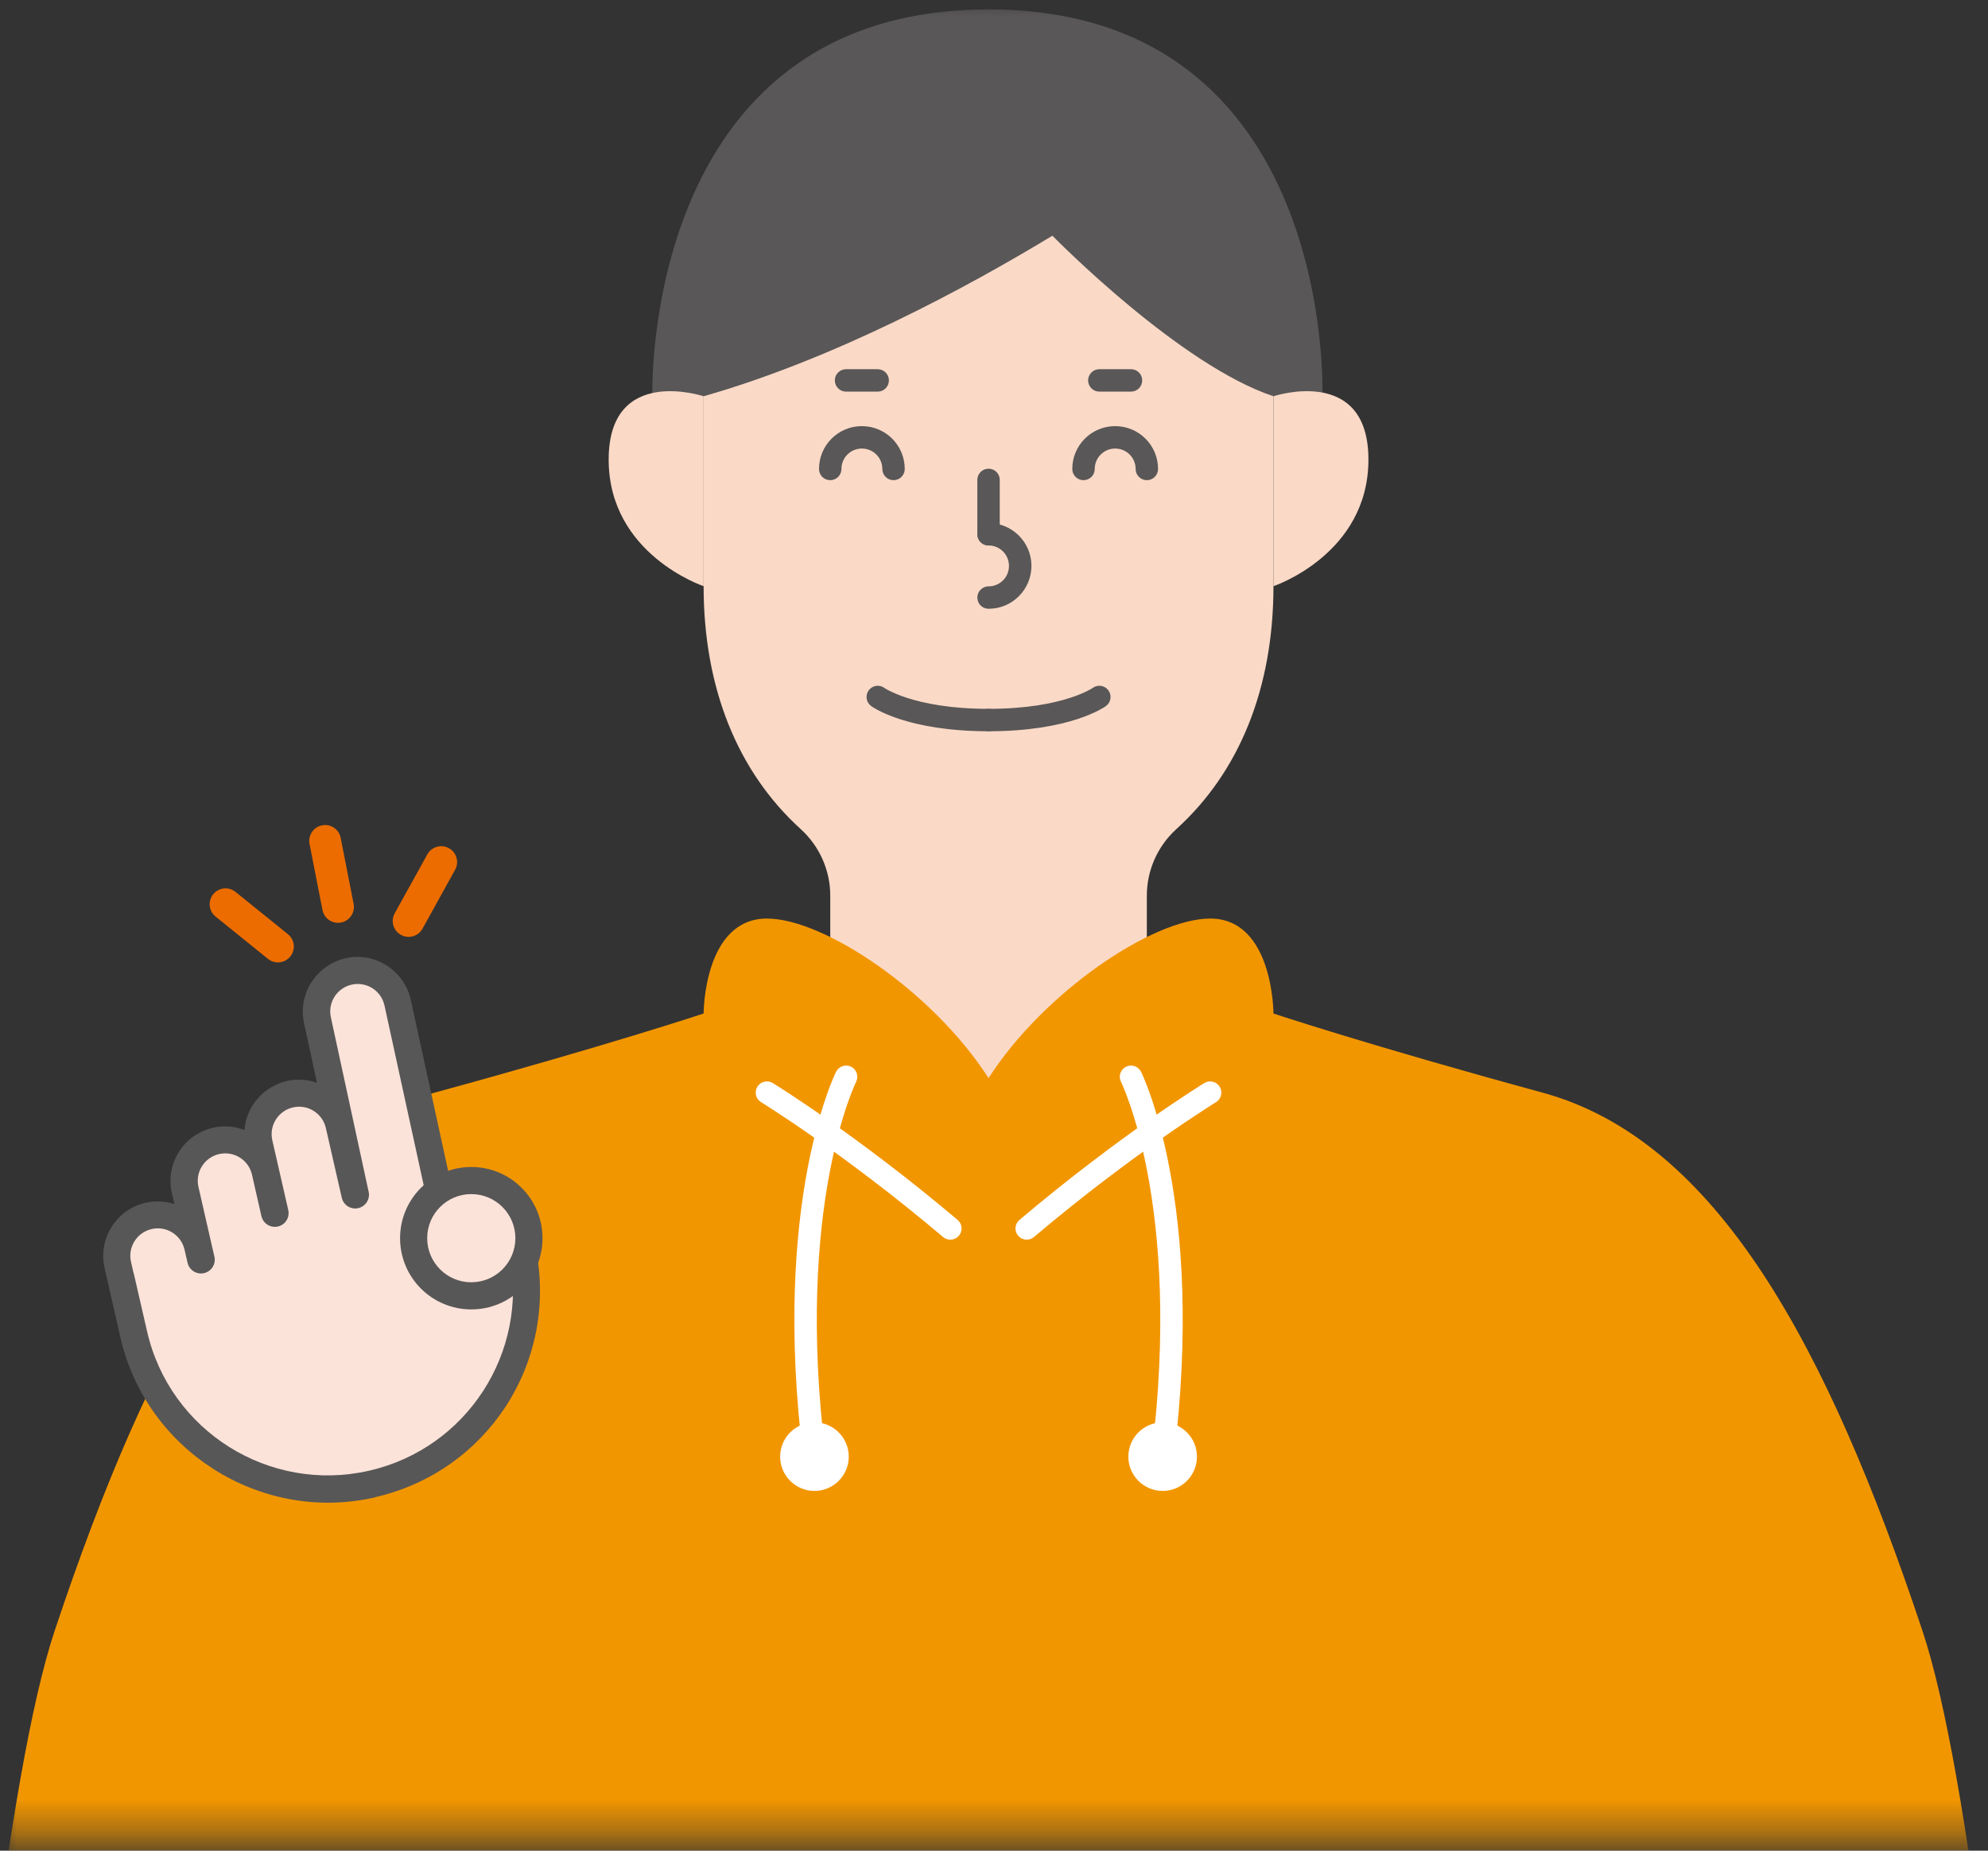 <svg width="58" height="54" viewBox="0 0 58 54" fill="none" xmlns="http://www.w3.org/2000/svg">
<rect x="0" y="0" width="58" height="54" fill="#333333" stroke="none"/>
<mask id="mask0_300_1057" style="mask-type:alpha" maskUnits="userSpaceOnUse" x="0" y="0" width="58" height="54">
<path d="M0 0H58V53.602H0V0Z" fill="#D9D9D9"/>
</mask>
<g mask="url(#mask0_300_1057)">
<path d="M24.223 35.576V26.134C24.223 25.394 23.909 24.691 23.362 24.193C21.51 22.513 20.528 20.061 20.528 17.104V6.021H37.153V17.104C37.153 20.061 36.172 22.513 34.319 24.193C33.772 24.691 33.459 25.394 33.459 26.134V35.576H24.223Z" fill="#FAD9C7"/>
<path d="M25.742 13.684C25.742 13.354 25.476 13.088 25.145 13.088C24.815 13.088 24.549 13.354 24.549 13.684C24.549 13.865 24.402 14.011 24.222 14.011C24.041 14.011 23.895 13.865 23.895 13.684C23.895 12.993 24.453 12.434 25.145 12.434C25.837 12.434 26.396 12.993 26.396 13.684C26.396 13.865 26.25 14.011 26.069 14.011C25.888 14.011 25.742 13.865 25.742 13.684Z" fill="#595757"/>
<path d="M33.132 13.684C33.132 13.354 32.866 13.088 32.535 13.088C32.205 13.088 31.939 13.354 31.939 13.684C31.939 13.865 31.792 14.011 31.611 14.011C31.431 14.011 31.284 13.865 31.284 13.684C31.284 12.993 31.843 12.434 32.535 12.434C33.227 12.434 33.786 12.993 33.786 13.684C33.786 13.865 33.639 14.011 33.459 14.011C33.278 14.011 33.132 13.865 33.132 13.684Z" fill="#595757"/>
<path d="M25.344 20.144C25.45 19.999 25.653 19.966 25.799 20.071V20.071C25.799 20.071 25.8 20.072 25.802 20.073C25.806 20.076 25.814 20.081 25.825 20.088C25.847 20.102 25.885 20.124 25.939 20.151C26.046 20.206 26.217 20.284 26.46 20.362C26.945 20.52 27.719 20.683 28.841 20.683C29.022 20.683 29.168 20.83 29.168 21.01C29.168 21.191 29.022 21.337 28.841 21.337C27.654 21.337 26.812 21.164 26.258 20.985C25.981 20.895 25.777 20.804 25.639 20.733C25.57 20.697 25.518 20.667 25.481 20.644C25.462 20.632 25.447 20.623 25.437 20.616C25.431 20.612 25.427 20.609 25.424 20.607C25.422 20.605 25.42 20.604 25.419 20.603C25.418 20.603 25.418 20.602 25.417 20.602L25.416 20.601L25.416 20.601C25.416 20.6 25.428 20.585 25.608 20.337L25.416 20.601C25.27 20.495 25.238 20.29 25.344 20.144Z" fill="#595757"/>
<path d="M31.883 20.071C32.029 19.966 32.232 19.999 32.338 20.144C32.444 20.29 32.412 20.495 32.266 20.601L32.073 20.337C32.254 20.584 32.265 20.6 32.266 20.601L32.266 20.602C32.265 20.602 32.265 20.602 32.265 20.602C32.264 20.602 32.264 20.603 32.263 20.604C32.262 20.604 32.26 20.605 32.258 20.607C32.255 20.609 32.251 20.612 32.245 20.616C32.234 20.623 32.22 20.633 32.202 20.644C32.164 20.667 32.112 20.697 32.043 20.733C31.905 20.804 31.701 20.895 31.424 20.985C30.87 21.164 30.028 21.337 28.841 21.337C28.66 21.337 28.514 21.191 28.514 21.01C28.514 20.83 28.66 20.683 28.841 20.683C29.963 20.683 30.737 20.52 31.222 20.362C31.465 20.284 31.636 20.206 31.743 20.151C31.797 20.124 31.834 20.102 31.857 20.088C31.868 20.081 31.876 20.076 31.88 20.073C31.882 20.072 31.883 20.071 31.883 20.071Z" fill="#595757"/>
<path d="M28.514 15.589V14.003C28.514 13.822 28.66 13.676 28.841 13.676C29.022 13.676 29.168 13.822 29.168 14.003V15.589C29.168 15.77 29.022 15.916 28.841 15.916C28.66 15.916 28.514 15.77 28.514 15.589Z" fill="#595757"/>
<path d="M29.437 16.513C29.437 16.182 29.172 15.916 28.841 15.916C28.66 15.916 28.514 15.77 28.514 15.589C28.514 15.408 28.66 15.262 28.841 15.262C29.533 15.262 30.092 15.821 30.092 16.513C30.091 17.204 29.533 17.763 28.841 17.763C28.66 17.763 28.514 17.617 28.514 17.436C28.514 17.256 28.66 17.109 28.841 17.109C29.172 17.109 29.437 16.843 29.437 16.513Z" fill="#595757"/>
<path d="M28.84 0.275C18.681 0.275 19.033 11.562 19.033 11.562H20.528C24.379 10.463 28.219 8.382 30.704 6.878C30.886 7.062 34.451 10.663 37.153 11.562H38.582C38.582 11.562 39 0.275 28.84 0.275Z" fill="#595757"/>
<path d="M25.607 10.773C25.788 10.773 25.934 10.919 25.934 11.1C25.934 11.28 25.788 11.427 25.607 11.427H24.684C24.503 11.427 24.356 11.28 24.356 11.1C24.356 10.919 24.503 10.773 24.684 10.773H25.607Z" fill="#595757"/>
<path d="M32.997 10.773C33.178 10.773 33.324 10.919 33.324 11.1C33.324 11.28 33.178 11.427 32.997 11.427H32.073C31.893 11.427 31.746 11.28 31.746 11.1C31.746 10.919 31.893 10.773 32.073 10.773H32.997Z" fill="#595757"/>
<path d="M56.087 47.583C53.316 39.27 50.084 33.267 45.004 31.882C39.924 30.496 37.153 29.573 37.153 29.573C37.153 29.573 37.153 26.802 35.306 26.802C33.635 26.802 30.457 28.94 28.841 31.458C27.224 28.94 24.047 26.802 22.376 26.802C20.528 26.802 20.528 29.573 20.528 29.573C20.528 29.573 17.758 30.496 12.678 31.882C7.598 33.267 4.365 39.27 1.595 47.583C-1.176 55.895 -3.023 91.916 -3.023 91.916H60.705C60.705 91.916 58.858 55.895 56.087 47.583Z" fill="#F29600"/>
<path d="M22.096 31.71C22.19 31.556 22.392 31.508 22.546 31.602L22.375 31.881C22.535 31.62 22.545 31.603 22.546 31.602L22.546 31.602C22.547 31.602 22.547 31.603 22.548 31.603C22.549 31.604 22.551 31.605 22.554 31.607C22.558 31.61 22.566 31.614 22.575 31.62C22.594 31.632 22.622 31.649 22.658 31.672C22.73 31.718 22.837 31.785 22.974 31.875C23.247 32.053 23.641 32.316 24.128 32.657C25.103 33.34 26.449 34.337 27.938 35.595C28.076 35.711 28.093 35.918 27.977 36.056C27.86 36.194 27.654 36.211 27.516 36.095C26.045 34.852 24.715 33.867 23.753 33.193C23.273 32.856 22.884 32.597 22.616 32.423C22.483 32.336 22.379 32.269 22.309 32.225C22.274 32.203 22.248 32.187 22.23 32.176C22.221 32.17 22.215 32.166 22.211 32.164C22.208 32.162 22.207 32.162 22.206 32.161C22.205 32.161 22.205 32.16 22.205 32.16H22.204C22.05 32.066 22.002 31.864 22.096 31.71Z" fill="white"/>
<path d="M35.136 31.602C35.29 31.508 35.491 31.556 35.585 31.71C35.679 31.864 35.631 32.066 35.477 32.16H35.476C35.476 32.16 35.476 32.161 35.475 32.161C35.474 32.161 35.473 32.162 35.471 32.164C35.466 32.166 35.46 32.17 35.451 32.176C35.433 32.187 35.407 32.203 35.372 32.225C35.302 32.269 35.198 32.335 35.065 32.423C34.797 32.597 34.409 32.856 33.928 33.193C32.967 33.867 31.636 34.851 30.165 36.095C30.027 36.211 29.821 36.194 29.704 36.056C29.587 35.918 29.605 35.711 29.743 35.595C31.232 34.337 32.578 33.34 33.553 32.657C34.04 32.316 34.434 32.053 34.708 31.875C34.844 31.785 34.95 31.718 35.023 31.672C35.059 31.649 35.087 31.632 35.106 31.62C35.115 31.614 35.123 31.61 35.127 31.607C35.13 31.605 35.132 31.604 35.133 31.603L35.135 31.602L35.136 31.602Z" fill="white"/>
<path d="M24.392 31.273C24.473 31.111 24.67 31.046 24.831 31.126C24.993 31.207 25.058 31.404 24.978 31.565L24.978 31.565C24.978 31.565 24.978 31.565 24.977 31.566C24.977 31.567 24.976 31.569 24.975 31.572C24.972 31.577 24.968 31.586 24.962 31.599C24.95 31.625 24.932 31.665 24.909 31.719C24.863 31.828 24.797 31.994 24.72 32.218C24.567 32.666 24.369 33.343 24.198 34.25C23.858 36.064 23.629 38.801 24.086 42.462C24.108 42.641 23.981 42.804 23.802 42.827C23.623 42.849 23.459 42.722 23.437 42.543C22.971 38.815 23.203 36.01 23.555 34.129C23.732 33.19 23.938 32.481 24.102 32.005C24.183 31.767 24.255 31.587 24.306 31.465C24.332 31.404 24.353 31.357 24.368 31.325C24.375 31.309 24.381 31.297 24.385 31.288C24.387 31.284 24.389 31.28 24.39 31.278L24.392 31.273V31.273C24.392 31.273 24.394 31.273 24.664 31.408L24.392 31.273Z" fill="white"/>
<path d="M23.761 43.242C24.169 43.242 24.5 42.911 24.5 42.503C24.5 42.095 24.169 41.764 23.761 41.764C23.352 41.764 23.021 42.095 23.021 42.503C23.021 42.911 23.352 43.242 23.761 43.242Z" fill="white"/>
<path d="M24.24 42.503C24.24 42.239 24.026 42.024 23.762 42.024C23.497 42.024 23.283 42.239 23.283 42.503C23.283 42.767 23.497 42.981 23.762 42.981C24.026 42.981 24.239 42.767 24.24 42.503ZM24.762 42.503C24.762 43.055 24.314 43.503 23.762 43.503C23.209 43.503 22.761 43.055 22.761 42.503C22.761 41.95 23.209 41.502 23.762 41.502C24.314 41.502 24.762 41.95 24.762 42.503Z" fill="white"/>
<path d="M32.851 31.126C33.012 31.046 33.209 31.111 33.29 31.273L33.019 31.408C33.288 31.273 33.29 31.273 33.29 31.273V31.273L33.292 31.278C33.293 31.28 33.295 31.284 33.297 31.288C33.301 31.297 33.307 31.309 33.315 31.325C33.329 31.357 33.35 31.404 33.376 31.465C33.428 31.587 33.499 31.767 33.581 32.005C33.744 32.481 33.95 33.19 34.127 34.129C34.479 36.01 34.711 38.815 34.245 42.543C34.223 42.722 34.059 42.849 33.88 42.827C33.701 42.804 33.574 42.641 33.596 42.462C34.053 38.801 33.824 36.064 33.484 34.25C33.314 33.343 33.116 32.666 32.962 32.218C32.885 31.994 32.819 31.828 32.773 31.719C32.75 31.665 32.732 31.625 32.721 31.599C32.715 31.586 32.71 31.577 32.707 31.572C32.706 31.569 32.705 31.567 32.705 31.566C32.705 31.565 32.704 31.565 32.704 31.565L32.704 31.565C32.624 31.404 32.689 31.207 32.851 31.126Z" fill="white"/>
<path d="M33.921 43.242C34.33 43.242 34.66 42.911 34.66 42.503C34.66 42.095 34.33 41.764 33.921 41.764C33.513 41.764 33.182 42.095 33.182 42.503C33.182 42.911 33.513 43.242 33.921 43.242Z" fill="white"/>
<path d="M34.399 42.503C34.399 42.239 34.185 42.024 33.921 42.024C33.657 42.024 33.442 42.239 33.442 42.503C33.442 42.767 33.657 42.981 33.921 42.981C34.185 42.981 34.399 42.767 34.399 42.503ZM34.921 42.503C34.921 43.055 34.473 43.503 33.921 43.503C33.368 43.503 32.92 43.055 32.92 42.503C32.92 41.95 33.368 41.502 33.921 41.502C34.473 41.502 34.921 41.95 34.921 42.503Z" fill="white"/>
<path d="M20.529 11.562V17.104C20.529 17.104 17.758 16.18 17.758 13.409C17.758 10.638 20.529 11.562 20.529 11.562Z" fill="#FAD9C7"/>
<path d="M37.153 11.562V17.104C37.153 17.104 39.924 16.18 39.924 13.409C39.924 10.638 37.153 11.562 37.153 11.562Z" fill="#FAD9C7"/>
<path d="M10.938 43.688C14.209 42.94 16.271 39.779 15.642 36.486C15.63 36.411 15.617 36.337 15.6 36.263C15.356 35.188 14.454 34.405 13.357 34.311L13.102 34.289L11.983 29.166C11.788 28.313 10.944 27.775 10.097 27.956C9.218 28.157 8.679 29.012 8.874 29.869L9.248 31.596C8.978 31.499 8.684 31.474 8.387 31.538C7.673 31.7 7.183 32.296 7.131 32.973C6.854 32.865 6.543 32.835 6.235 32.901C5.795 33 5.443 33.253 5.218 33.613C4.993 33.973 4.918 34.399 5.015 34.814L5.089 35.133C4.833 35.051 4.553 35.032 4.272 35.089C3.833 35.188 3.481 35.441 3.255 35.801C3.03 36.161 2.956 36.587 3.052 37.002L3.514 39.028C4.264 42.31 7.554 44.413 10.848 43.712L10.941 43.693L10.938 43.688Z" fill="#585757"/>
<path d="M3.896 37.143L3.822 36.821C3.723 36.39 3.993 35.961 4.424 35.862C4.856 35.763 5.285 36.032 5.384 36.464L5.458 36.785L5.472 36.846C5.521 37.06 5.735 37.198 5.953 37.148C6.17 37.099 6.304 36.884 6.255 36.667L6.241 36.607L5.79 34.633C5.691 34.202 5.961 33.773 6.392 33.674C6.824 33.575 7.253 33.844 7.352 34.276L7.613 35.425L7.627 35.485C7.676 35.7 7.89 35.837 8.108 35.788C8.325 35.738 8.459 35.524 8.41 35.307L8.396 35.246L7.945 33.273C7.846 32.841 8.116 32.412 8.547 32.313C8.979 32.214 9.408 32.483 9.507 32.915L9.958 34.889L9.971 34.949C10.021 35.164 10.235 35.301 10.452 35.252C10.669 35.202 10.804 34.988 10.755 34.771L10.741 34.71L9.655 29.691C9.556 29.259 9.826 28.83 10.257 28.731C10.689 28.632 11.118 28.902 11.216 29.333L12.5 35.219L12.882 36.893C12.932 37.107 13.146 37.245 13.363 37.195C13.581 37.145 13.715 36.931 13.666 36.714L13.297 35.098C14.026 35.161 14.664 35.683 14.837 36.436C14.851 36.494 14.861 36.552 14.867 36.609C15.422 39.463 13.622 42.261 10.768 42.913C7.857 43.578 4.955 41.758 4.29 38.844L3.899 37.14L3.896 37.143Z" fill="#FBE3DA"/>
<path d="M13.75 38.207C14.898 38.207 15.828 37.277 15.828 36.129C15.828 34.981 14.898 34.051 13.75 34.051C12.602 34.051 11.672 34.981 11.672 36.129C11.672 37.277 12.602 38.207 13.75 38.207Z" fill="#585757"/>
<path d="M13.749 37.415C14.46 37.415 15.036 36.839 15.036 36.128C15.036 35.418 14.46 34.842 13.749 34.842C13.039 34.842 12.463 35.418 12.463 36.128C12.463 36.839 13.039 37.415 13.749 37.415Z" fill="#FBE3DA"/>
<path d="M9.397 24.082C9.648 24.033 9.891 24.197 9.94 24.448L10.317 26.374C10.366 26.625 10.202 26.869 9.951 26.918C9.7 26.967 9.457 26.803 9.408 26.552L9.031 24.625C8.982 24.374 9.146 24.131 9.397 24.082Z" fill="#EC6C00"/>
<path d="M6.22 26.093C6.381 25.894 6.672 25.863 6.871 26.024L8.4 27.258C8.599 27.419 8.63 27.71 8.469 27.909C8.308 28.108 8.017 28.139 7.818 27.979L6.289 26.744C6.09 26.584 6.059 26.292 6.22 26.093Z" fill="#EC6C00"/>
<path d="M12.467 24.93C12.591 24.707 12.873 24.625 13.097 24.749C13.321 24.873 13.402 25.155 13.278 25.379L12.327 27.097C12.203 27.321 11.921 27.402 11.697 27.278C11.473 27.154 11.392 26.872 11.516 26.648L12.467 24.93Z" fill="#EC6C00"/>
</g>
</svg>
